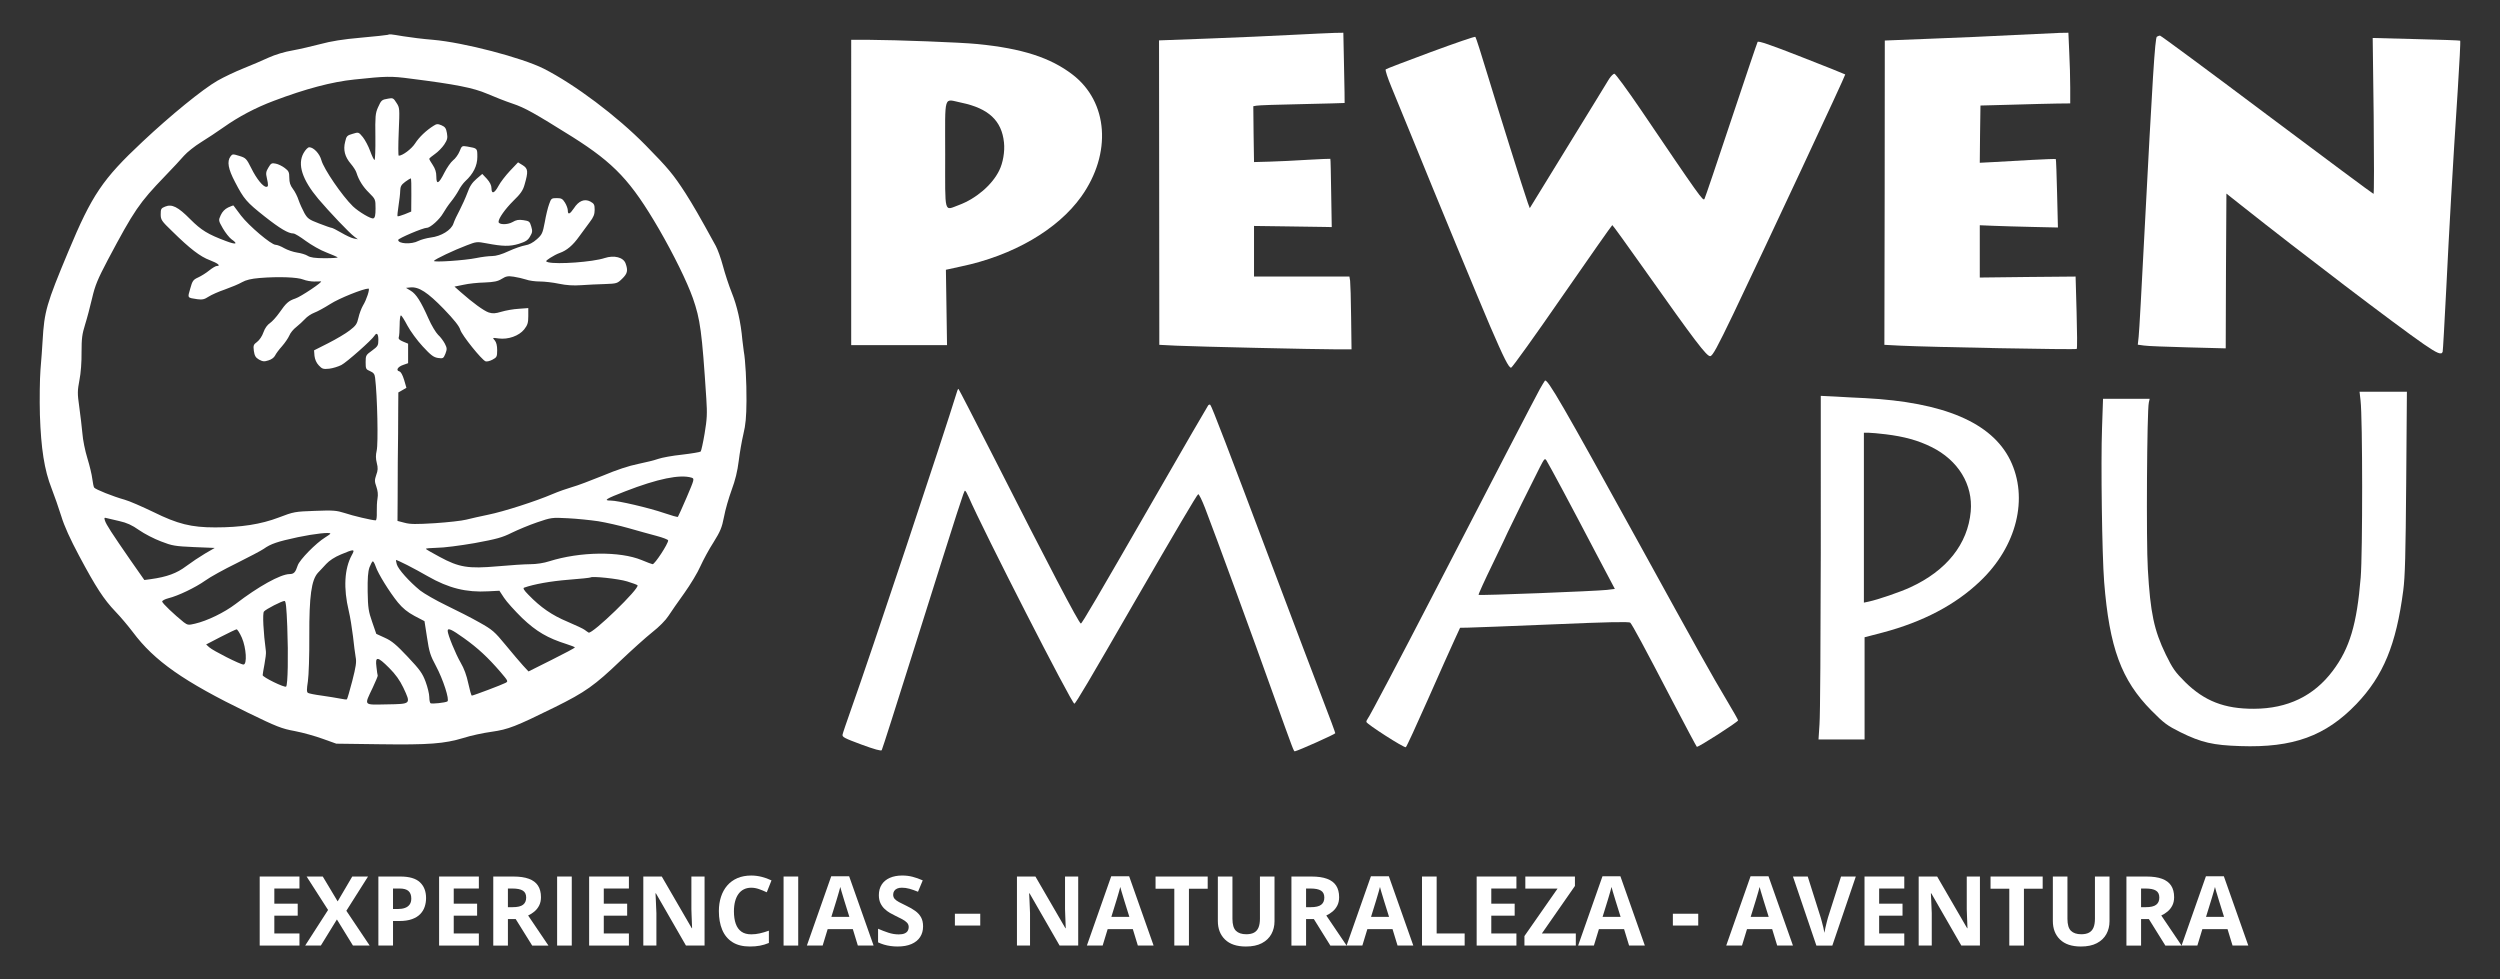 <?xml version="1.0" encoding="utf-8"?>
<!-- Generator: Adobe Illustrator 16.0.0, SVG Export Plug-In . SVG Version: 6.00 Build 0)  -->
<!DOCTYPE svg PUBLIC "-//W3C//DTD SVG 1.1//EN" "http://www.w3.org/Graphics/SVG/1.1/DTD/svg11.dtd">
<svg version="1.1" id="Capa_1" xmlns="http://www.w3.org/2000/svg" xmlns:xlink="http://www.w3.org/1999/xlink" x="0px" y="0px"
	 width="217px" height="85px" viewBox="0 0 217 85" enable-background="new 0 0 217 85" xml:space="preserve">
<rect x="0" y="0" width="217" height="85" fill="#333333" stroke="none"/>
<g transform="translate(-63.381,798) scale(0.1,-0.1)">
	<path fill="#FFFFFF" d="M1755.406,7949.735c-16.187-0.859-48.823-2.339-72.49-3.193l-43.066-1.597l0.132-132.124l0.112-132.134
		l14.727-0.737c18.159-0.85,121.582-3.188,139.243-3.188h12.876l-0.361,27.969c-0.132,15.337-0.625,29.57-0.869,31.533l-0.605,3.682
		h-41.348h-41.46v21.958v21.963l27.603-0.371c15.2-0.244,30.425-0.488,33.735-0.488l6.133-0.127l-0.493,29.448
		c-0.244,16.196-0.488,29.565-0.737,29.81c-0.112,0.122-9.087-0.244-19.746-0.859c-10.674-0.732-25.518-1.348-32.998-1.592
		l-13.496-0.371l-0.376,24.17l-0.249,24.297l2.705,0.483c1.592,0.366,19.39,0.981,39.624,1.353
		c20.239,0.493,36.807,0.859,36.938,0.981c0.112,0.127-0.132,13.862-0.493,30.669l-0.625,30.303l-7.476-0.122
		C1788.174,7951.327,1771.612,7950.585,1755.406,7949.735z"/>
	<path fill="#FFFFFF" d="M2382.31,7949.613c-17.534-0.986-50.059-2.339-72.134-3.193l-40.361-1.597l-0.112-132.124l-0.249-132.012
		l14.106-0.737c25.273-1.221,152.114-3.672,152.856-2.822c0.488,0.371,0.376,14.731-0.117,31.777l-0.869,31.04l-41.577-0.371
		l-41.592-0.488v22.695v22.7l12.021-0.493c6.494-0.244,21.831-0.737,33.867-0.981l21.943-0.493l-0.718,29.448
		c-0.381,16.196-0.869,29.683-1.118,29.932c-0.361,0.244-9.937-0.127-21.338-0.732c-11.411-0.615-26.143-1.475-32.769-1.846
		l-11.89-0.615l0.249,24.785l0.356,24.902l27.603,0.737c15.22,0.493,32.769,0.864,39.019,0.986l11.284,0.122v13.857
		c0,7.734-0.361,21.47-0.854,30.669l-0.737,16.812l-7.476-0.122C2417.52,7951.327,2399.859,7950.463,2382.31,7949.613z"/>
	<path fill="#FFFFFF" d="M1875.64,7934.76c-20.859-7.725-38.525-14.473-39.019-14.966c-0.605-0.615,1.724-7.603,5.039-15.581
		c3.311-8.091,10.923-26.494,16.807-40.977c22.456-55.327,59.619-145.005,68.706-166.23c12.021-27.847,16.187-36.187,18.271-36.187
		c0.869,0,20.859,27.847,44.409,61.953c23.555,33.984,43.071,61.831,43.433,61.831c0.376,0,12.759-17.178,27.603-38.154
		c44.297-62.695,54.482-76.069,57.417-75.576c2.085,0.244,6.001,7.485,19.99,36.567c28.589,59.863,97.651,207.451,97.178,207.944
		c-0.249,0.244-17.305,7.109-37.788,15.088c-27.49,10.791-37.671,14.229-38.281,13.13c-0.488-0.864-10.791-31.411-22.944-67.852
		c-12.153-36.558-22.568-67.349-23.188-68.457c-1.23-2.08-3.921,1.724-55.454,77.783c-11.528,16.934-21.826,30.913-22.695,30.913
		c-0.967,0-3.066-2.085-4.658-4.536c-1.475-2.573-17.666-28.833-35.82-58.394l-32.998-53.735l-1.724,4.663
		c-3.672,10.425-25.649,80.479-34.834,110.781c-5.41,17.91-10.186,32.876-10.674,33.242
		C1914.034,7948.505,1896.617,7942.494,1875.64,7934.76z"/>
	<path fill="#FFFFFF" d="M2505.972,7948.134c-1.592-0.981-3.789-36.187-10.791-170.771c-2.334-45.513-4.531-85.874-5.02-89.678
		l-0.742-6.875l5.4-0.737c2.822-0.488,19.99-1.099,38.027-1.587l32.891-0.864l0.225,67.236l0.381,67.104l12.871-10.186
		c51.777-41.094,135.078-104.399,158.379-120.474c11.777-8.091,15.469-9.692,16.455-6.626c0.244,0.737,1.592,24.907,3.066,53.613
		c2.686,54.346,5.391,102.686,10.049,173.843c1.484,23.179,2.461,42.319,2.09,42.568c-0.254,0.244-17.422,0.859-38.154,1.353
		l-37.783,0.977l0.85-67.72c0.381-37.173,0.381-67.598-0.117-67.598c-0.488,0-42.08,30.918-92.5,68.706
		c-50.293,37.783-92.139,68.701-92.871,68.701C2508.072,7949.12,2506.841,7948.627,2505.972,7948.134z"/>
	<path fill="#FFFFFF" d="M1372.647,7812.943v-132.5h41.592h41.592l-0.488,32.759l-0.493,32.632l12.876,2.817
		c45.396,9.448,84.165,32.026,104.648,60.732c26.621,37.422,23.438,82.07-7.607,105.879c-19.141,14.717-43.789,22.686-82.446,26.494
		c-14.468,1.475-70.654,3.56-94.336,3.682h-15.337V7812.943z M1468.345,7890.849c23.555-4.912,34.951-15.581,36.919-34.473
		c0.854-7.856-0.854-17.798-4.165-24.414c-6.133-12.515-20.122-24.424-34.966-29.941c-13.12-4.78-11.909-9.321-11.909,44.043
		C1454.224,7899.682,1452.52,7894.027,1468.345,7890.849z"/>
	<path fill="#FFFFFF" d="M1974.766,7649.53c-0.605-0.864-2.573-4.043-4.297-7.114c-3.56-6.377-43.672-83.677-93.599-180.342
		c-26.636-51.528-54.6-104.653-55.942-105.996c-0.605-0.737-1.099-1.846-1.099-2.7c0-1.719,32.866-22.817,34.229-21.958
		c0.605,0.239,9.199,18.892,19.121,41.338c9.941,22.451,20.259,45.645,23.076,51.655l4.907,10.669l6.87,0.122
		c3.804,0,36.67,1.353,73.115,2.822c48.218,2.09,66.621,2.456,67.72,1.475c1.719-1.724,11.66-20,37.046-68.828
		c10.923-20.85,20.239-38.398,20.732-38.892c0.869-0.854,35.835,21.597,35.835,22.944c0,0.493-4.297,8.096-9.58,16.934
		c-13.364,22.319-25.635,44.404-75.932,135.806C1989.854,7629.291,1976.734,7651.981,1974.766,7649.53z M1990.464,7554.086
		c7.002-13.13,20.005-37.666,28.833-54.6l16.201-30.669l-6.87-0.854c-9.824-1.108-110.659-5.034-111.396-4.297
		c-0.376,0.249,5.269,12.637,12.383,27.236c7.119,14.717,12.891,26.87,12.891,27.109c0,0.366,22.207,45.396,28.096,56.802
		c3.672,7.119,4.165,7.612,5.513,5.527C1976.983,7578.988,1983.477,7567.211,1990.464,7554.086z"/>
	<path fill="#FFFFFF" d="M1464.786,7640.941c-12.266-39.99-75.703-230.396-92.139-276.401c-3.804-10.801-7.231-20.728-7.476-22.08
		c-0.493-2.207,1.46-3.193,16.318-8.711c11.284-4.175,17.168-5.767,17.661-4.912c0.493,0.737,13.008,40,27.852,87.227
		c40.723,129.312,43.54,138.022,44.409,138.022c0.493,0,1.841-2.329,3.066-5.151c12.515-28.955,89.927-180.342,91.88-179.736
		c1.362,0.493,12.515,19.385,53.12,89.81c35.591,61.465,53.12,91.27,54.351,92.007c0.61,0.371,3.315-5.146,6.021-12.144
		c8.218-21.221,43.052-116.304,58.877-160.83c18.042-50.181,18.042-50.303,19.028-50.181c3.428,0.732,34.946,14.844,35.078,15.703
		c0,0.615-4.902,13.857-10.923,29.438c-6.001,15.581-26.123,68.706-44.658,117.9c-37.163,98.755-51.646,136.543-52.876,137.651
		c-0.361,0.488-1.23,0.244-1.836-0.371c-0.493-0.615-21.338-36.436-46.138-79.619c-50.659-87.964-63.418-109.8-64.404-109.8
		c-1.592,0-28.584,51.646-75.688,144.512c-16.563,32.515-30.308,59.141-30.537,59.141
		C1465.396,7642.416,1465.035,7641.679,1464.786,7640.941z"/>
	<path fill="#FFFFFF" d="M2682.769,7632.357c1.836-15.337,1.836-132.988,0.117-153.726c-3.311-40.483-9.561-61.46-24.287-80.972
		c-16.436-21.836-39.141-32.749-68.33-32.871c-25.654-0.127-43.066,6.748-59.746,23.179c-8.711,8.721-10.811,11.66-16.816,23.931
		c-10.186,21.099-13.379,35.942-15.576,74.097c-1.475,23.799-0.742,137.769,0.85,144.517l0.742,3.311h-20.244h-20.234l-0.869-25.396
		c-1.099-29.683,0-110.283,1.836-133.477c4.541-57.041,14.863-85.259,41.104-111.763c10.918-11.035,13.623-12.998,25.156-18.77
		c18.154-8.955,28.34-11.284,51.895-12.021c45.889-1.592,74.092,8.706,100.85,36.558c23.301,24.419,34.473,51.406,40.605,98.394
		c1.592,11.899,2.08,31.284,2.578,93.853l0.605,78.76h-20.488H2681.9L2682.769,7632.357z"/>
	<path fill="#FFFFFF" d="M2214.248,7500.468c-0.132-74.712-0.488-141.816-1.113-149.058l-0.854-13.252h19.995h19.99v44.292v44.414
		l15.581,4.053c34.854,9.199,63.193,24.043,84.531,44.404c32.031,30.298,42.441,72.383,26.255,105.381
		c-16.069,32.515-57.534,50.176-125.991,53.735c-7.363,0.371-18.892,0.864-25.762,1.353l-12.632,0.61V7500.468z M2270.684,7603.031
		c15.942-1.958,28.081-5.273,39.624-11.035c23.174-11.416,36.182-32.642,34.097-55.942c-2.573-28.345-20.977-51.411-52.495-65.884
		c-8.726-4.053-28.096-10.679-36.196-12.393l-4.053-0.859v73.735v73.73h4.053
		C2257.793,7604.384,2264.663,7603.769,2270.684,7603.031z"/>
</g>
<g>
	<path fill="#FFFFFF" d="M33.645,3.026c-0.063,0.025-1.117,0.135-2.331,0.246c-1.547,0.134-2.59,0.307-3.497,0.552
		c-0.711,0.184-1.804,0.441-2.417,0.552c-0.674,0.11-1.522,0.368-2.086,0.625c-0.526,0.245-1.509,0.663-2.183,0.932
		c-0.675,0.27-1.692,0.749-2.27,1.08c-1.276,0.736-4.036,2.981-6.49,5.287c-3.472,3.251-4.392,4.625-6.441,9.533
		c-1.902,4.551-2.086,5.189-2.233,7.753c-0.036,0.577-0.11,1.706-0.184,2.515c-0.061,0.797-0.085,2.564-0.049,3.925
		c0.098,2.908,0.38,4.76,1.019,6.38c0.232,0.601,0.613,1.68,0.834,2.392c0.258,0.858,0.786,2.012,1.545,3.435
		c1.473,2.76,2.147,3.791,3.154,4.846c0.453,0.467,1.128,1.276,1.509,1.779c1.876,2.515,4.417,4.294,9.998,7.005
		c2.491,1.214,2.933,1.387,4.074,1.595c0.698,0.134,1.791,0.441,2.429,0.675l1.165,0.417l3.754,0.049
		c4.307,0.062,5.632-0.049,7.264-0.54c0.638-0.208,1.742-0.442,2.454-0.54c1.471-0.209,2.084-0.455,5.496-2.135
		c2.65-1.313,3.447-1.877,5.729-4.061c0.944-0.895,2.171-2,2.724-2.441c0.6-0.467,1.177-1.056,1.41-1.424
		c0.222-0.343,0.835-1.227,1.375-1.975c0.526-0.736,1.165-1.791,1.397-2.331c0.246-0.54,0.75-1.484,1.142-2.085
		c0.588-0.945,0.725-1.264,0.908-2.208c0.11-0.613,0.417-1.656,0.663-2.332c0.318-0.858,0.502-1.619,0.614-2.515
		c0.085-0.711,0.269-1.754,0.405-2.331c0.195-0.798,0.258-1.484,0.269-2.883c0.013-1.632-0.098-3.594-0.233-4.294
		c-0.024-0.135-0.074-0.576-0.123-0.981c-0.134-1.558-0.466-2.993-0.92-4.11c-0.257-0.638-0.6-1.693-0.772-2.343
		c-0.172-0.65-0.455-1.424-0.613-1.717c-1.484-2.712-1.963-3.521-2.637-4.589c-1.057-1.632-1.486-2.147-3.448-4.146
		c-2.491-2.54-6.171-5.3-8.858-6.662c-1.914-0.957-6.931-2.27-9.619-2.503c-0.809-0.062-1.961-0.208-2.575-0.307
		C33.84,2.954,33.84,2.954,33.645,3.026z M35.668,6.83c3.902,0.491,5.422,0.798,6.6,1.301c0.627,0.27,1.621,0.663,2.209,0.858
		c1.104,0.368,1.914,0.835,5.214,2.896c3.644,2.306,5.079,3.828,7.508,7.999c1.287,2.233,2.429,4.551,2.944,5.999
		c0.638,1.84,0.786,2.871,1.166,8.735c0.085,1.3,0.061,1.754-0.147,3.005c-0.135,0.809-0.295,1.521-0.343,1.57
		c-0.049,0.049-0.774,0.172-1.607,0.27c-0.835,0.086-1.768,0.258-2.075,0.368c-0.307,0.111-1.091,0.307-1.753,0.441
		c-0.797,0.16-1.84,0.503-3.067,1.019c-1.032,0.417-2.221,0.871-2.639,0.981c-0.428,0.123-1.202,0.393-1.717,0.613
		c-1.459,0.626-4.245,1.521-5.581,1.791c-0.663,0.135-1.522,0.332-1.914,0.43c-0.38,0.099-1.607,0.233-2.711,0.307
		c-1.632,0.099-2.147,0.099-2.639-0.037l-0.613-0.159l0.013-1.902c0-1.043,0.012-2.466,0.012-3.177
		c0.024-2.049,0.038-3.03,0.038-4.601l0.011-1.472l0.345-0.197l0.356-0.208l-0.197-0.675c-0.135-0.442-0.282-0.712-0.417-0.749
		c-0.331-0.085-0.136-0.404,0.343-0.564l0.417-0.147v-0.847v-0.846l-0.441-0.184c-0.318-0.135-0.417-0.234-0.367-0.38
		c0.036-0.099,0.074-0.577,0.074-1.043c0-0.465,0.047-0.846,0.11-0.846c0.061,0,0.307,0.393,0.564,0.883
		c0.258,0.479,0.846,1.288,1.325,1.803c0.712,0.773,0.945,0.945,1.325,1.006c0.441,0.062,0.478,0.049,0.649-0.368
		c0.148-0.392,0.148-0.491-0.049-0.871c-0.123-0.233-0.381-0.589-0.589-0.772c-0.195-0.197-0.576-0.822-0.833-1.411
		c-0.651-1.472-1.067-2.135-1.546-2.417l-0.405-0.246l0.381-0.037c0.736-0.074,1.497,0.429,2.895,1.865
		c0.896,0.932,1.35,1.497,1.437,1.815c0.146,0.478,1.852,2.601,2.195,2.736c0.111,0.037,0.38-0.025,0.602-0.147
		c0.369-0.197,0.405-0.257,0.405-0.822c0-0.404-0.074-0.687-0.208-0.847c-0.221-0.245-0.208-0.245,0.332-0.171
		c0.833,0.11,1.766-0.221,2.221-0.785c0.293-0.381,0.356-0.564,0.356-1.153v-0.699l-0.824,0.062
		c-0.466,0.024-1.14,0.146-1.509,0.257c-0.54,0.16-0.748,0.172-1.104,0.062c-0.43-0.147-1.386-0.846-2.416-1.755l-0.553-0.49
		l0.786-0.159c0.428-0.099,1.251-0.185,1.827-0.197c0.835-0.037,1.142-0.098,1.497-0.319c0.368-0.232,0.54-0.257,1.03-0.184
		c0.331,0.049,0.797,0.159,1.067,0.245c0.258,0.099,0.797,0.171,1.203,0.171c0.392,0,1.153,0.086,1.667,0.197
		c0.651,0.135,1.251,0.172,1.927,0.123c0.54-0.036,1.46-0.085,2.048-0.098c1.03-0.037,1.079-0.049,1.496-0.455
		c0.467-0.453,0.528-0.711,0.308-1.325c-0.185-0.54-0.994-0.748-1.817-0.478c-1.03,0.344-4.121,0.564-4.894,0.369
		c-0.271-0.074-0.258-0.099,0.159-0.381c0.246-0.159,0.614-0.356,0.835-0.43c0.6-0.208,1.14-0.662,1.68-1.423
		c0.271-0.38,0.687-0.944,0.921-1.251c0.332-0.43,0.428-0.675,0.428-1.067c0-0.455-0.049-0.541-0.38-0.724
		c-0.502-0.258-1.005-0.062-1.422,0.589c-0.356,0.527-0.528,0.588-0.528,0.184c0-0.147-0.11-0.454-0.246-0.674
		c-0.208-0.331-0.307-0.393-0.71-0.393c-0.455,0-0.492,0.024-0.663,0.515c-0.112,0.294-0.282,0.994-0.38,1.571
		c-0.184,0.957-0.233,1.08-0.688,1.484c-0.331,0.294-0.676,0.479-1.007,0.528c-0.282,0.048-0.932,0.27-1.435,0.502
		c-0.601,0.282-1.104,0.43-1.447,0.43c-0.282,0-0.896,0.073-1.363,0.171c-1.005,0.208-3.779,0.393-3.68,0.246
		c0.087-0.147,1.742-0.933,2.847-1.349c0.833-0.319,0.882-0.332,1.717-0.172c1.423,0.27,2.023,0.282,2.821,0.037
		c0.577-0.184,0.774-0.307,0.958-0.638c0.208-0.343,0.22-0.466,0.099-0.871c-0.123-0.43-0.186-0.467-0.676-0.54
		c-0.417-0.062-0.625-0.025-0.956,0.171c-0.43,0.245-1.202,0.232-1.202-0.025c0-0.307,0.564-1.104,1.276-1.815
		c0.638-0.613,0.846-0.92,0.981-1.411c0.331-1.142,0.307-1.387-0.148-1.681l-0.417-0.257l-0.699,0.736
		c-0.38,0.405-0.834,0.994-0.994,1.3c-0.356,0.663-0.613,0.749-0.613,0.209c0-0.246-0.136-0.516-0.394-0.81l-0.405-0.429
		l-0.502,0.429c-0.369,0.319-0.589,0.638-0.786,1.202c-0.159,0.43-0.466,1.104-0.674,1.509c-0.222,0.405-0.468,0.933-0.542,1.167
		c-0.184,0.564-1.055,1.104-1.975,1.214c-0.367,0.049-0.846,0.184-1.068,0.294c-0.6,0.319-1.753,0.257-1.753-0.086
		c0-0.134,2.158-1.054,2.49-1.054c0.295,0,1.104-0.724,1.41-1.264c0.161-0.282,0.467-0.737,0.688-1.006
		c0.221-0.27,0.517-0.712,0.663-0.981c0.136-0.27,0.394-0.626,0.577-0.797c0.687-0.625,1.043-1.337,1.043-2.099
		c0-0.772,0.012-0.748-0.884-0.908c-0.455-0.073-0.466-0.062-0.663,0.43c-0.11,0.27-0.368,0.626-0.564,0.772
		c-0.197,0.16-0.528,0.638-0.748,1.068c-0.491,0.981-0.701,1.079-0.701,0.332c0-0.381-0.097-0.675-0.307-0.994
		c-0.17-0.245-0.307-0.49-0.307-0.54c0.013-0.049,0.222-0.234,0.492-0.417c0.269-0.184,0.625-0.552,0.809-0.822
		c0.271-0.417,0.307-0.564,0.233-0.994c-0.072-0.417-0.159-0.54-0.466-0.675c-0.318-0.135-0.43-0.135-0.688,0.037
		c-0.649,0.405-1.263,0.994-1.607,1.534c-0.307,0.479-1.091,1.068-1.422,1.068c-0.049,0-0.049-0.933,0-2.074
		c0.085-2.036,0.085-2.085-0.197-2.515c-0.258-0.417-0.318-0.441-0.712-0.367c-0.576,0.098-0.601,0.122-0.896,0.772
		c-0.222,0.503-0.246,0.773-0.222,2.552c0.013,1.104-0.024,2-0.074,2c-0.061,0-0.22-0.343-0.379-0.772
		c-0.147-0.417-0.443-0.969-0.638-1.214c-0.369-0.442-0.369-0.442-0.884-0.282c-0.479,0.134-0.54,0.196-0.649,0.687
		c-0.185,0.711-0.024,1.313,0.491,1.914c0.22,0.258,0.441,0.601,0.49,0.773c0.197,0.638,0.564,1.227,1.104,1.754
		c0.54,0.541,0.553,0.564,0.553,1.35c0,0.589-0.049,0.809-0.184,0.858c-0.185,0.086-1.276-0.564-1.779-1.042
		c-0.945-0.921-2.527-3.239-2.736-4c-0.147-0.564-0.674-1.128-1.055-1.128c-0.123,0-0.331,0.221-0.492,0.503
		c-0.551,0.981-0.122,2.307,1.276,3.976c0.958,1.128,2.7,2.968,3.141,3.288l0.295,0.22l-0.368-0.073
		c-0.197-0.037-0.687-0.271-1.081-0.503c-0.392-0.233-0.772-0.417-0.833-0.417c-0.063,0-0.553-0.172-1.092-0.381
		c-0.871-0.331-0.994-0.43-1.265-0.896c-0.159-0.294-0.392-0.798-0.502-1.117c-0.098-0.319-0.331-0.772-0.503-0.994
		c-0.222-0.294-0.307-0.552-0.307-0.957c0-0.479-0.049-0.589-0.392-0.847c-0.221-0.171-0.577-0.343-0.786-0.38
		c-0.344-0.073-0.417-0.036-0.638,0.344c-0.208,0.343-0.233,0.503-0.135,0.896c0.146,0.638,0.135,0.773-0.049,0.773
		c-0.282,0-0.848-0.699-1.3-1.619c-0.418-0.834-0.479-0.896-1.043-1.067c-0.553-0.172-0.602-0.172-0.761,0.048
		c-0.318,0.43-0.208,1.08,0.394,2.221c0.772,1.485,0.992,1.742,2.575,2.994c1.338,1.055,2.05,1.472,2.491,1.472
		c0.123,0,0.6,0.294,1.079,0.65c0.49,0.355,1.276,0.809,1.779,0.994c0.49,0.196,0.932,0.38,0.981,0.429
		c0.049,0.037-0.455,0.074-1.104,0.074c-0.884,0-1.263-0.062-1.497-0.208c-0.171-0.111-0.576-0.233-0.92-0.282
		c-0.331-0.049-0.833-0.221-1.115-0.38c-0.271-0.16-0.613-0.294-0.75-0.294c-0.38,0-2.317-1.644-3.004-2.54
		c-0.345-0.467-0.638-0.846-0.651-0.871c-0.011-0.024-0.22,0.062-0.466,0.171c-0.282,0.136-0.503,0.368-0.638,0.663
		c-0.208,0.455-0.208,0.467,0.184,1.153c0.221,0.38,0.553,0.798,0.748,0.944c0.602,0.417,0.405,0.491-0.466,0.16
		c-1.583-0.589-2.159-0.945-3.116-1.902c-1.066-1.08-1.594-1.337-2.183-1.092c-0.344,0.135-0.38,0.209-0.38,0.663
		c0,0.479,0.061,0.577,1.019,1.497c1.509,1.485,2.416,2.185,3.25,2.491c0.712,0.27,0.981,0.503,0.589,0.503
		c-0.085,0-0.38,0.171-0.638,0.38c-0.269,0.221-0.699,0.49-0.969,0.613c-0.43,0.196-0.503,0.294-0.687,0.969
		c-0.245,0.834-0.269,0.785,0.613,0.92c0.443,0.061,0.626,0.011,0.982-0.222c0.245-0.159,0.882-0.441,1.422-0.625
		c0.542-0.196,1.204-0.466,1.473-0.626c0.345-0.196,0.797-0.307,1.534-0.368c1.632-0.134,3.289-0.073,3.79,0.135
		c0.246,0.099,0.663,0.171,0.934,0.171c0.271-0.011,0.54-0.011,0.602-0.011c0.195,0.024-1.755,1.336-2.221,1.484
		c-0.589,0.196-0.81,0.393-1.387,1.227c-0.258,0.368-0.625,0.772-0.822,0.908c-0.222,0.147-0.441,0.442-0.564,0.797
		c-0.11,0.331-0.355,0.687-0.552,0.834c-0.318,0.233-0.343,0.307-0.282,0.785c0.062,0.417,0.147,0.576,0.443,0.749
		c0.318,0.171,0.453,0.196,0.822,0.073c0.257-0.073,0.49-0.245,0.575-0.417c0.074-0.16,0.345-0.528,0.602-0.81
		c0.258-0.294,0.54-0.711,0.638-0.933c0.085-0.22,0.356-0.552,0.6-0.735c0.234-0.185,0.577-0.503,0.761-0.7
		c0.184-0.208,0.54-0.441,0.797-0.54c0.271-0.098,0.897-0.442,1.399-0.761c0.761-0.491,2.872-1.337,3.313-1.337
		c0.147,0-0.172,0.981-0.479,1.472c-0.134,0.233-0.318,0.712-0.392,1.055c-0.123,0.553-0.233,0.699-0.761,1.104
		c-0.343,0.27-1.178,0.76-1.854,1.104l-1.238,0.626l0.036,0.479c0.038,0.307,0.161,0.601,0.369,0.821
		c0.293,0.319,0.392,0.344,0.907,0.294c0.32-0.037,0.786-0.184,1.056-0.319c0.441-0.221,2.662-2.184,2.881-2.552
		c0.197-0.307,0.332-0.147,0.332,0.368c0,0.491-0.048,0.564-0.551,0.932c-0.528,0.38-0.553,0.417-0.553,1.006
		c0,0.576,0.025,0.625,0.38,0.773c0.307,0.135,0.405,0.258,0.441,0.577c0.197,1.606,0.282,5.729,0.136,6.33
		c-0.087,0.38-0.087,0.687,0.011,1.067c0.112,0.43,0.099,0.65-0.049,1.043c-0.148,0.441-0.148,0.564,0.013,1.018
		c0.123,0.356,0.159,0.687,0.099,1.019c-0.049,0.27-0.074,0.809-0.063,1.189c0.013,0.417-0.024,0.712-0.098,0.712
		c-0.293,0-1.986-0.393-2.698-0.638c-0.7-0.221-0.982-0.246-2.576-0.185c-1.73,0.062-1.829,0.074-3.141,0.577
		c-1.546,0.589-3.264,0.858-5.52,0.858c-2.073,0-3.251-0.294-5.362-1.337c-0.969-0.466-2.086-0.957-2.491-1.067
		c-0.98-0.271-2.55-0.896-2.648-1.055c-0.049-0.074-0.112-0.405-0.161-0.761c-0.036-0.343-0.233-1.153-0.428-1.791
		c-0.197-0.638-0.394-1.607-0.43-2.146c-0.049-0.54-0.172-1.57-0.271-2.294c-0.171-1.19-0.159-1.411,0.013-2.331
		c0.123-0.601,0.195-1.595,0.184-2.429c0-1.19,0.049-1.57,0.307-2.393c0.172-0.54,0.441-1.57,0.613-2.306
		c0.257-1.104,0.479-1.632,1.361-3.312c2.294-4.319,2.724-4.944,4.956-7.263c0.651-0.675,1.399-1.472,1.657-1.778
		c0.271-0.307,0.933-0.835,1.473-1.167c0.54-0.331,1.422-0.92,1.963-1.3c1.299-0.92,2.785-1.706,4.354-2.294
		c2.749-1.043,5.066-1.656,6.994-1.852C33.533,6.609,33.927,6.597,35.668,6.83z M35.705,16.915l-0.011,1.447l-0.564,0.233
		c-0.32,0.123-0.602,0.209-0.626,0.172c-0.024-0.025,0.013-0.43,0.087-0.896c0.074-0.479,0.146-1.068,0.146-1.313
		c0.013-0.368,0.087-0.516,0.43-0.773c0.233-0.171,0.455-0.307,0.492-0.307C35.693,15.479,35.718,16.129,35.705,16.915z
		 M60.034,41.463c0.257,0.085,0.233,0.147-0.43,1.705c-0.392,0.896-0.724,1.656-0.761,1.693c-0.036,0.037-0.564-0.111-1.165-0.319
		c-1.363-0.467-4.049-1.092-4.663-1.092c-0.674,0-0.441-0.147,1.24-0.797C57.101,41.548,59.026,41.156,60.034,41.463z M10.359,45.23
		c0.651,0.147,1.092,0.343,1.717,0.785c0.454,0.319,1.314,0.761,1.902,0.982c0.969,0.38,1.227,0.417,2.859,0.49l1.802,0.074
		l-0.846,0.491c-0.454,0.27-1.189,0.76-1.632,1.091c-0.809,0.614-1.668,0.933-3.079,1.128l-0.553,0.074l-1.227-1.754
		c-1.594-2.307-2.084-3.055-2.196-3.411c-0.074-0.233-0.049-0.27,0.147-0.209C9.378,45.008,9.869,45.119,10.359,45.23z
		 M51.923,45.242c0.676,0.11,1.865,0.38,2.639,0.601c0.772,0.221,1.865,0.527,2.429,0.674c0.551,0.147,1.005,0.319,1.005,0.393
		c0,0.294-1.153,2.062-1.35,2.062c-0.049,0-0.479-0.16-0.945-0.356c-1.901-0.785-5.348-0.736-8.01,0.098
		c-0.479,0.16-1.142,0.258-1.656,0.258c-0.466,0-1.755,0.085-2.859,0.184c-2.527,0.22-3.324,0.098-5.019-0.822
		c-0.625-0.332-1.153-0.638-1.189-0.688c-0.024-0.049,0.405-0.086,0.945-0.098c0.576,0,1.988-0.184,3.275-0.405
		c1.927-0.355,2.417-0.49,3.226-0.896c0.528-0.257,1.522-0.675,2.209-0.908c1.227-0.417,1.276-0.429,2.662-0.356
		C50.059,45.021,51.25,45.144,51.923,45.242z M28.675,46.321c0,0.024-0.208,0.184-0.454,0.331c-0.784,0.478-2.219,1.938-2.38,2.429
		c-0.195,0.601-0.331,0.749-0.712,0.749c-0.784,0.012-2.711,1.079-4.686,2.6c-0.969,0.736-2.454,1.46-3.521,1.706
		c-0.564,0.135-0.638,0.123-0.97-0.123c-0.81-0.65-1.876-1.656-1.876-1.803c0-0.074,0.244-0.208,0.54-0.282
		c0.846-0.208,2.355-0.933,3.201-1.534c0.418-0.307,1.645-0.981,2.725-1.509c1.079-0.54,2.133-1.092,2.342-1.239
		c0.615-0.442,1.204-0.638,2.97-1.018C27.326,46.321,28.675,46.174,28.675,46.321z M30.529,48.198
		c-0.638,1.177-0.725,2.871-0.258,4.821c0.122,0.503,0.282,1.498,0.368,2.208c0.074,0.712,0.184,1.522,0.233,1.816
		c0.085,0.417,0.024,0.821-0.294,2.061c-0.221,0.846-0.43,1.57-0.467,1.595c-0.024,0.037-0.293,0-0.589-0.062
		c-0.293-0.062-1.019-0.171-1.594-0.258c-0.578-0.074-1.117-0.185-1.191-0.233c-0.122-0.073-0.122-0.294-0.012-1.005
		c0.074-0.503,0.135-2.282,0.123-3.962c-0.013-3.448,0.184-4.834,0.748-5.46c0.172-0.171,0.49-0.527,0.723-0.772
		c0.258-0.282,0.736-0.601,1.276-0.822C30.762,47.634,30.835,47.646,30.529,48.198z M35.337,49.044
		c0.479,0.245,1.3,0.687,1.804,0.981c1.802,1.031,3.336,1.411,5.238,1.301l0.969-0.049l0.403,0.613
		c0.222,0.344,0.933,1.128,1.571,1.754c1.238,1.179,2.208,1.743,3.877,2.27c0.381,0.123,0.699,0.245,0.699,0.282
		c0,0.049-0.909,0.528-2.012,1.08l-2.011,1.006l-0.479-0.516c-0.257-0.282-0.933-1.079-1.509-1.779
		c-0.958-1.165-1.142-1.325-2.258-1.951c-0.663-0.38-1.961-1.042-2.883-1.484c-0.918-0.442-1.937-1.031-2.281-1.3
		c-0.945-0.772-1.901-1.84-2.024-2.27c-0.061-0.208-0.085-0.38-0.049-0.38C34.418,48.603,34.847,48.799,35.337,49.044z
		 M32.613,49.18c0.197,0.601,1.19,2.208,1.927,3.116c0.417,0.502,0.822,0.834,1.435,1.165l0.871,0.455l0.221,1.422
		c0.184,1.239,0.282,1.558,0.772,2.466c0.625,1.165,1.203,2.957,0.994,3.079c-0.172,0.111-1.337,0.233-1.459,0.16
		c-0.063-0.037-0.112-0.282-0.112-0.54c0-0.258-0.146-0.859-0.318-1.325c-0.271-0.724-0.491-1.043-1.547-2.159
		c-0.994-1.055-1.386-1.387-1.986-1.656l-0.75-0.344l-0.356-1.031c-0.318-0.908-0.368-1.227-0.392-2.625
		c-0.013-1.177,0.024-1.73,0.159-2.122c0.111-0.282,0.233-0.516,0.295-0.516C32.418,48.726,32.528,48.935,32.613,49.18z
		 M54.439,50.468c0.441,0.135,0.846,0.282,0.895,0.332c0.245,0.233-3.938,4.281-4.244,4.109c-0.087-0.048-0.233-0.159-0.332-0.232
		c-0.098-0.086-0.774-0.405-1.497-0.712c-1.35-0.564-2.331-1.239-3.398-2.343c-0.392-0.393-0.49-0.577-0.367-0.614
		c0.857-0.307,2.317-0.564,3.851-0.687c1.007-0.073,1.865-0.171,1.903-0.196C51.384,49.989,53.678,50.234,54.439,50.468z
		 M24.935,54.394c0.098,2.515,0.049,5.055-0.099,5.201c-0.123,0.123-2.048-0.821-2.037-0.993c0-0.074,0.074-0.503,0.159-0.957
		c0.087-0.455,0.147-0.957,0.123-1.104c-0.22-1.656-0.307-3.3-0.17-3.46c0.17-0.208,1.558-0.92,1.791-0.92
		C24.812,52.161,24.872,52.75,24.935,54.394z M20.997,55.363c0.379,0.883,0.466,2.319,0.134,2.319c-0.271,0-2.65-1.203-2.968-1.497
		l-0.271-0.245l1.251-0.65c0.688-0.356,1.313-0.65,1.386-0.663S20.811,54.945,20.997,55.363z M40.282,55.399
		c1.202,0.859,2.073,1.669,3.152,2.92c0.674,0.797,0.698,0.822,0.441,0.956c-0.293,0.16-2.796,1.104-2.919,1.104
		c-0.049,0-0.184-0.479-0.307-1.055c-0.147-0.699-0.367-1.301-0.663-1.803c-0.43-0.736-1.128-2.441-1.128-2.76
		C38.858,54.467,39.201,54.627,40.282,55.399z M33.779,57.976c0.553,0.552,0.92,1.067,1.227,1.705
		c0.674,1.447,0.699,1.423-1.423,1.459c-2.084,0.037-1.986,0.147-1.227-1.459c0.258-0.552,0.455-1.019,0.43-1.043
		c-0.011-0.025-0.074-0.355-0.11-0.748C32.553,56.945,32.761,56.958,33.779,57.976z"/>
</g>
<g>
	<path fill="#FFFFFF" d="M25.993,82.075h-3.451v-5.993h3.451v1.041h-2.181v1.316h2.029v1.041h-2.029v1.545h2.181V82.075z"/>
	<path fill="#FFFFFF" d="M32.088,82.075h-1.451l-1.394-2.267l-1.394,2.267h-1.361l1.988-3.09l-1.861-2.902h1.402l1.291,2.156
		l1.267-2.156h1.369l-1.881,2.972L32.088,82.075z"/>
	<path fill="#FFFFFF" d="M34.757,76.083c0.773,0,1.338,0.166,1.693,0.498c0.355,0.332,0.533,0.789,0.533,1.371
		c0,0.262-0.04,0.513-0.119,0.752c-0.079,0.239-0.208,0.451-0.387,0.637c-0.179,0.186-0.417,0.333-0.715,0.44
		c-0.298,0.108-0.666,0.162-1.103,0.162h-0.545v2.131h-1.271v-5.993H34.757z M34.691,77.124h-0.578v1.779h0.418
		c0.237,0,0.444-0.032,0.619-0.095c0.175-0.063,0.31-0.161,0.406-0.295s0.144-0.306,0.144-0.517c0-0.295-0.082-0.514-0.246-0.658
		S35.036,77.124,34.691,77.124z"/>
	<path fill="#FFFFFF" d="M41.565,82.075h-3.451v-5.993h3.451v1.041h-2.181v1.316h2.029v1.041h-2.029v1.545h2.181V82.075z"/>
	<path fill="#FFFFFF" d="M44.562,76.083c0.544,0,0.993,0.065,1.347,0.197c0.354,0.131,0.617,0.329,0.789,0.594
		c0.172,0.265,0.258,0.6,0.258,1.004c0,0.273-0.052,0.512-0.156,0.717s-0.241,0.378-0.41,0.521s-0.353,0.258-0.549,0.349
		l1.763,2.611h-1.41l-1.43-2.299h-0.677v2.299h-1.271v-5.993H44.562z M44.472,77.124h-0.386v1.619h0.41
		c0.421,0,0.722-0.07,0.904-0.211s0.272-0.348,0.272-0.621c0-0.284-0.098-0.486-0.293-0.606
		C45.185,77.184,44.882,77.124,44.472,77.124z"/>
	<path fill="#FFFFFF" d="M48.358,82.075v-5.993h1.271v5.993H48.358z"/>
	<path fill="#FFFFFF" d="M54.589,82.075h-3.452v-5.993h3.452v1.041h-2.181v1.316h2.029v1.041h-2.029v1.545h2.181V82.075z"/>
	<path fill="#FFFFFF" d="M61.156,82.075h-1.615l-2.607-4.534h-0.037c0.011,0.189,0.021,0.379,0.029,0.57
		c0.008,0.191,0.017,0.382,0.024,0.572c0.008,0.19,0.017,0.381,0.025,0.572v2.82h-1.136v-5.993h1.603l2.603,4.488h0.028
		c-0.005-0.186-0.012-0.37-0.021-0.553c-0.008-0.183-0.016-0.366-0.022-0.549s-0.013-0.366-0.018-0.549v-2.836h1.144V82.075z"/>
	<path fill="#FFFFFF" d="M65.21,77.054c-0.243,0-0.458,0.047-0.646,0.142c-0.187,0.094-0.344,0.23-0.471,0.408
		c-0.127,0.178-0.224,0.393-0.289,0.644c-0.065,0.251-0.099,0.535-0.099,0.849c0,0.424,0.053,0.785,0.158,1.084
		c0.105,0.299,0.269,0.527,0.49,0.685S64.86,81.1,65.21,81.1c0.244,0,0.487-0.027,0.732-0.082s0.51-0.133,0.797-0.234v1.066
		c-0.265,0.109-0.526,0.188-0.783,0.235c-0.257,0.048-0.545,0.072-0.865,0.072c-0.618,0-1.125-0.127-1.523-0.383
		c-0.397-0.255-0.692-0.613-0.883-1.074s-0.287-0.998-0.287-1.613c0-0.453,0.062-0.869,0.185-1.246
		c0.123-0.377,0.303-0.704,0.541-0.979s0.532-0.489,0.881-0.64c0.35-0.15,0.751-0.225,1.205-0.225c0.298,0,0.597,0.038,0.896,0.112
		c0.299,0.075,0.585,0.179,0.859,0.31l-0.41,1.033c-0.224-0.106-0.45-0.2-0.676-0.279C65.651,77.094,65.428,77.054,65.21,77.054z"/>
	<path fill="#FFFFFF" d="M68.014,82.075v-5.993h1.271v5.993H68.014z"/>
	<path fill="#FFFFFF" d="M74.461,82.075l-0.435-1.426h-2.185l-0.435,1.426h-1.369l2.115-6.018h1.553l2.124,6.018H74.461z
		 M73.724,79.583l-0.435-1.394c-0.027-0.093-0.063-0.212-0.108-0.359c-0.045-0.146-0.09-0.295-0.135-0.447
		c-0.045-0.151-0.082-0.283-0.109-0.396c-0.027,0.112-0.065,0.251-0.113,0.416c-0.048,0.166-0.093,0.322-0.137,0.469
		c-0.043,0.148-0.075,0.253-0.094,0.316l-0.431,1.394H73.724z"/>
	<path fill="#FFFFFF" d="M80.123,80.411c0,0.355-0.086,0.664-0.258,0.926c-0.172,0.263-0.423,0.465-0.752,0.607
		c-0.329,0.142-0.729,0.213-1.199,0.213c-0.208,0-0.411-0.014-0.609-0.041s-0.388-0.067-0.57-0.121s-0.354-0.12-0.519-0.199v-1.181
		c0.284,0.125,0.58,0.239,0.886,0.34c0.306,0.101,0.609,0.151,0.91,0.151c0.208,0,0.375-0.027,0.502-0.082
		c0.127-0.055,0.219-0.129,0.276-0.226c0.058-0.095,0.086-0.205,0.086-0.328c0-0.15-0.051-0.279-0.152-0.385
		s-0.24-0.207-0.416-0.299s-0.375-0.193-0.596-0.299c-0.14-0.065-0.292-0.146-0.455-0.24c-0.164-0.094-0.32-0.209-0.467-0.346
		c-0.148-0.137-0.269-0.303-0.363-0.498s-0.142-0.43-0.142-0.703c0-0.358,0.082-0.664,0.246-0.918
		c0.164-0.254,0.398-0.449,0.703-0.584c0.304-0.135,0.665-0.203,1.08-0.203c0.312,0,0.608,0.036,0.892,0.108
		c0.283,0.072,0.578,0.177,0.887,0.313l-0.41,0.988c-0.276-0.112-0.523-0.199-0.742-0.26s-0.441-0.092-0.668-0.092
		c-0.159,0-0.294,0.025-0.406,0.076c-0.112,0.05-0.196,0.122-0.254,0.213c-0.058,0.092-0.086,0.198-0.086,0.318
		c0,0.142,0.042,0.262,0.125,0.359c0.083,0.097,0.209,0.19,0.377,0.281c0.168,0.09,0.378,0.195,0.629,0.315
		c0.306,0.145,0.568,0.296,0.785,0.453c0.217,0.157,0.385,0.341,0.502,0.553C80.064,79.834,80.123,80.097,80.123,80.411z"/>
	<path fill="#FFFFFF" d="M82.885,80.337v-1.025h2.201v1.025H82.885z"/>
	<path fill="#FFFFFF" d="M93.588,82.075h-1.615l-2.607-4.534h-0.037c0.011,0.189,0.021,0.379,0.029,0.57
		c0.008,0.191,0.017,0.382,0.024,0.572c0.009,0.19,0.017,0.381,0.024,0.572v2.82h-1.135v-5.993h1.603l2.603,4.488h0.029
		c-0.006-0.186-0.013-0.37-0.021-0.553c-0.009-0.183-0.017-0.366-0.022-0.549c-0.007-0.183-0.014-0.366-0.019-0.549v-2.836h1.144
		V82.075z"/>
	<path fill="#FFFFFF" d="M98.765,82.075l-0.435-1.426h-2.185l-0.435,1.426h-1.369l2.115-6.018h1.554l2.123,6.018H98.765z
		 M98.028,79.583l-0.435-1.394c-0.027-0.093-0.063-0.212-0.108-0.359c-0.046-0.146-0.091-0.295-0.136-0.447
		c-0.045-0.151-0.081-0.283-0.108-0.396c-0.027,0.112-0.065,0.251-0.113,0.416c-0.048,0.166-0.093,0.322-0.137,0.469
		c-0.044,0.148-0.075,0.253-0.095,0.316l-0.43,1.394H98.028z"/>
	<path fill="#FFFFFF" d="M103.201,82.075h-1.271V77.14h-1.628v-1.058h4.526v1.058h-1.628V82.075z"/>
	<path fill="#FFFFFF" d="M110.628,76.083v3.878c0,0.413-0.091,0.785-0.272,1.117s-0.456,0.595-0.824,0.789
		c-0.367,0.194-0.83,0.291-1.388,0.291c-0.792,0-1.396-0.202-1.812-0.606c-0.416-0.404-0.623-0.94-0.623-1.607v-3.861h1.267v3.668
		c0,0.495,0.101,0.842,0.304,1.042c0.202,0.199,0.501,0.299,0.897,0.299c0.278,0,0.505-0.048,0.679-0.144
		c0.173-0.096,0.301-0.243,0.383-0.443c0.082-0.199,0.123-0.454,0.123-0.762v-3.661H110.628z"/>
	<path fill="#FFFFFF" d="M113.842,76.083c0.544,0,0.992,0.065,1.347,0.197c0.354,0.131,0.617,0.329,0.789,0.594
		s0.258,0.6,0.258,1.004c0,0.273-0.052,0.512-0.155,0.717c-0.104,0.205-0.24,0.378-0.41,0.521s-0.353,0.258-0.549,0.349l1.763,2.611
		h-1.41l-1.431-2.299h-0.677v2.299h-1.271v-5.993H113.842z M113.752,77.124h-0.386v1.619h0.41c0.421,0,0.722-0.07,0.903-0.211
		s0.272-0.348,0.272-0.621c0-0.284-0.098-0.486-0.293-0.606C114.464,77.184,114.162,77.124,113.752,77.124z"/>
	<path fill="#FFFFFF" d="M121.307,82.075l-0.435-1.426h-2.186l-0.434,1.426h-1.369l2.114-6.018h1.554l2.124,6.018H121.307z
		 M120.569,79.583l-0.435-1.394c-0.027-0.093-0.063-0.212-0.108-0.359c-0.045-0.146-0.09-0.295-0.136-0.447
		c-0.045-0.151-0.081-0.283-0.108-0.396c-0.027,0.112-0.064,0.251-0.112,0.416c-0.048,0.166-0.094,0.322-0.138,0.469
		c-0.044,0.148-0.075,0.253-0.094,0.316l-0.431,1.394H120.569z"/>
	<path fill="#FFFFFF" d="M123.43,82.075v-5.993h1.271v4.943h2.431v1.049H123.43z"/>
	<path fill="#FFFFFF" d="M131.625,82.075h-3.451v-5.993h3.451v1.041h-2.181v1.316h2.029v1.041h-2.029v1.545h2.181V82.075z"/>
	<path fill="#FFFFFF" d="M136.781,82.075h-4.46v-0.824l2.874-4.12h-2.796v-1.049h4.305v0.82l-2.87,4.124h2.947V82.075z"/>
	<path fill="#FFFFFF" d="M141.405,82.075l-0.435-1.426h-2.185l-0.435,1.426h-1.369l2.115-6.018h1.554l2.123,6.018H141.405z
		 M140.668,79.583l-0.435-1.394c-0.027-0.093-0.063-0.212-0.109-0.359c-0.045-0.146-0.09-0.295-0.135-0.447
		c-0.045-0.151-0.081-0.283-0.108-0.396c-0.027,0.112-0.065,0.251-0.113,0.416c-0.048,0.166-0.093,0.322-0.137,0.469
		c-0.044,0.148-0.075,0.253-0.095,0.316l-0.431,1.394H140.668z"/>
	<path fill="#FFFFFF" d="M145.205,80.337v-1.025h2.202v1.025H145.205z"/>
	<path fill="#FFFFFF" d="M154.26,82.075l-0.435-1.426h-2.185l-0.435,1.426h-1.369l2.114-6.018h1.554l2.124,6.018H154.26z
		 M153.522,79.583l-0.435-1.394c-0.027-0.093-0.063-0.212-0.108-0.359c-0.045-0.146-0.09-0.295-0.136-0.447
		c-0.045-0.151-0.081-0.283-0.108-0.396c-0.027,0.112-0.064,0.251-0.112,0.416c-0.048,0.166-0.094,0.322-0.138,0.469
		c-0.043,0.148-0.075,0.253-0.094,0.316l-0.431,1.394H153.522z"/>
	<path fill="#FFFFFF" d="M161.085,76.083l-2.038,5.993h-1.385l-2.033-5.993h1.283l1.127,3.566c0.019,0.06,0.051,0.173,0.094,0.338
		c0.044,0.166,0.089,0.34,0.134,0.525s0.075,0.337,0.092,0.457c0.017-0.12,0.046-0.272,0.089-0.455
		c0.042-0.183,0.084-0.357,0.127-0.522c0.042-0.166,0.072-0.28,0.092-0.342l1.136-3.566H161.085z"/>
	<path fill="#FFFFFF" d="M165.292,82.075h-3.452v-5.993h3.452v1.041h-2.182v1.316h2.029v1.041h-2.029v1.545h2.182V82.075z"/>
	<path fill="#FFFFFF" d="M171.858,82.075h-1.615l-2.607-4.534h-0.036c0.011,0.189,0.021,0.379,0.028,0.57
		c0.008,0.191,0.017,0.382,0.024,0.572c0.009,0.19,0.017,0.381,0.024,0.572v2.82h-1.135v-5.993h1.603l2.603,4.488h0.029
		c-0.006-0.186-0.013-0.37-0.021-0.553c-0.009-0.183-0.017-0.366-0.022-0.549c-0.007-0.183-0.014-0.366-0.019-0.549v-2.836h1.144
		V82.075z"/>
	<path fill="#FFFFFF" d="M175.678,82.075h-1.271V77.14h-1.628v-1.058h4.525v1.058h-1.627V82.075z"/>
	<path fill="#FFFFFF" d="M183.106,76.083v3.878c0,0.413-0.091,0.785-0.272,1.117s-0.456,0.595-0.824,0.789
		c-0.367,0.194-0.83,0.291-1.388,0.291c-0.792,0-1.396-0.202-1.812-0.606c-0.416-0.404-0.623-0.94-0.623-1.607v-3.861h1.267v3.668
		c0,0.495,0.101,0.842,0.304,1.042c0.202,0.199,0.501,0.299,0.897,0.299c0.278,0,0.505-0.048,0.678-0.144
		c0.174-0.096,0.302-0.243,0.384-0.443c0.082-0.199,0.123-0.454,0.123-0.762v-3.661H183.106z"/>
	<path fill="#FFFFFF" d="M186.32,76.083c0.544,0,0.992,0.065,1.347,0.197c0.354,0.131,0.617,0.329,0.789,0.594
		s0.258,0.6,0.258,1.004c0,0.273-0.052,0.512-0.155,0.717c-0.104,0.205-0.241,0.378-0.41,0.521c-0.17,0.142-0.353,0.258-0.55,0.349
		l1.763,2.611h-1.409l-1.431-2.299h-0.677v2.299h-1.271v-5.993H186.32z M186.229,77.124h-0.385v1.619h0.41
		c0.421,0,0.722-0.07,0.903-0.211s0.272-0.348,0.272-0.621c0-0.284-0.098-0.486-0.293-0.606
		C186.942,77.184,186.639,77.124,186.229,77.124z"/>
	<path fill="#FFFFFF" d="M193.785,82.075l-0.435-1.426h-2.186l-0.434,1.426h-1.37l2.115-6.018h1.554l2.124,6.018H193.785z
		 M193.046,79.583l-0.435-1.394c-0.027-0.093-0.063-0.212-0.108-0.359c-0.045-0.146-0.09-0.295-0.136-0.447
		c-0.045-0.151-0.081-0.283-0.108-0.396c-0.027,0.112-0.064,0.251-0.112,0.416c-0.048,0.166-0.094,0.322-0.138,0.469
		c-0.044,0.148-0.075,0.253-0.095,0.316l-0.43,1.394H193.046z"/>
</g>
</svg>
